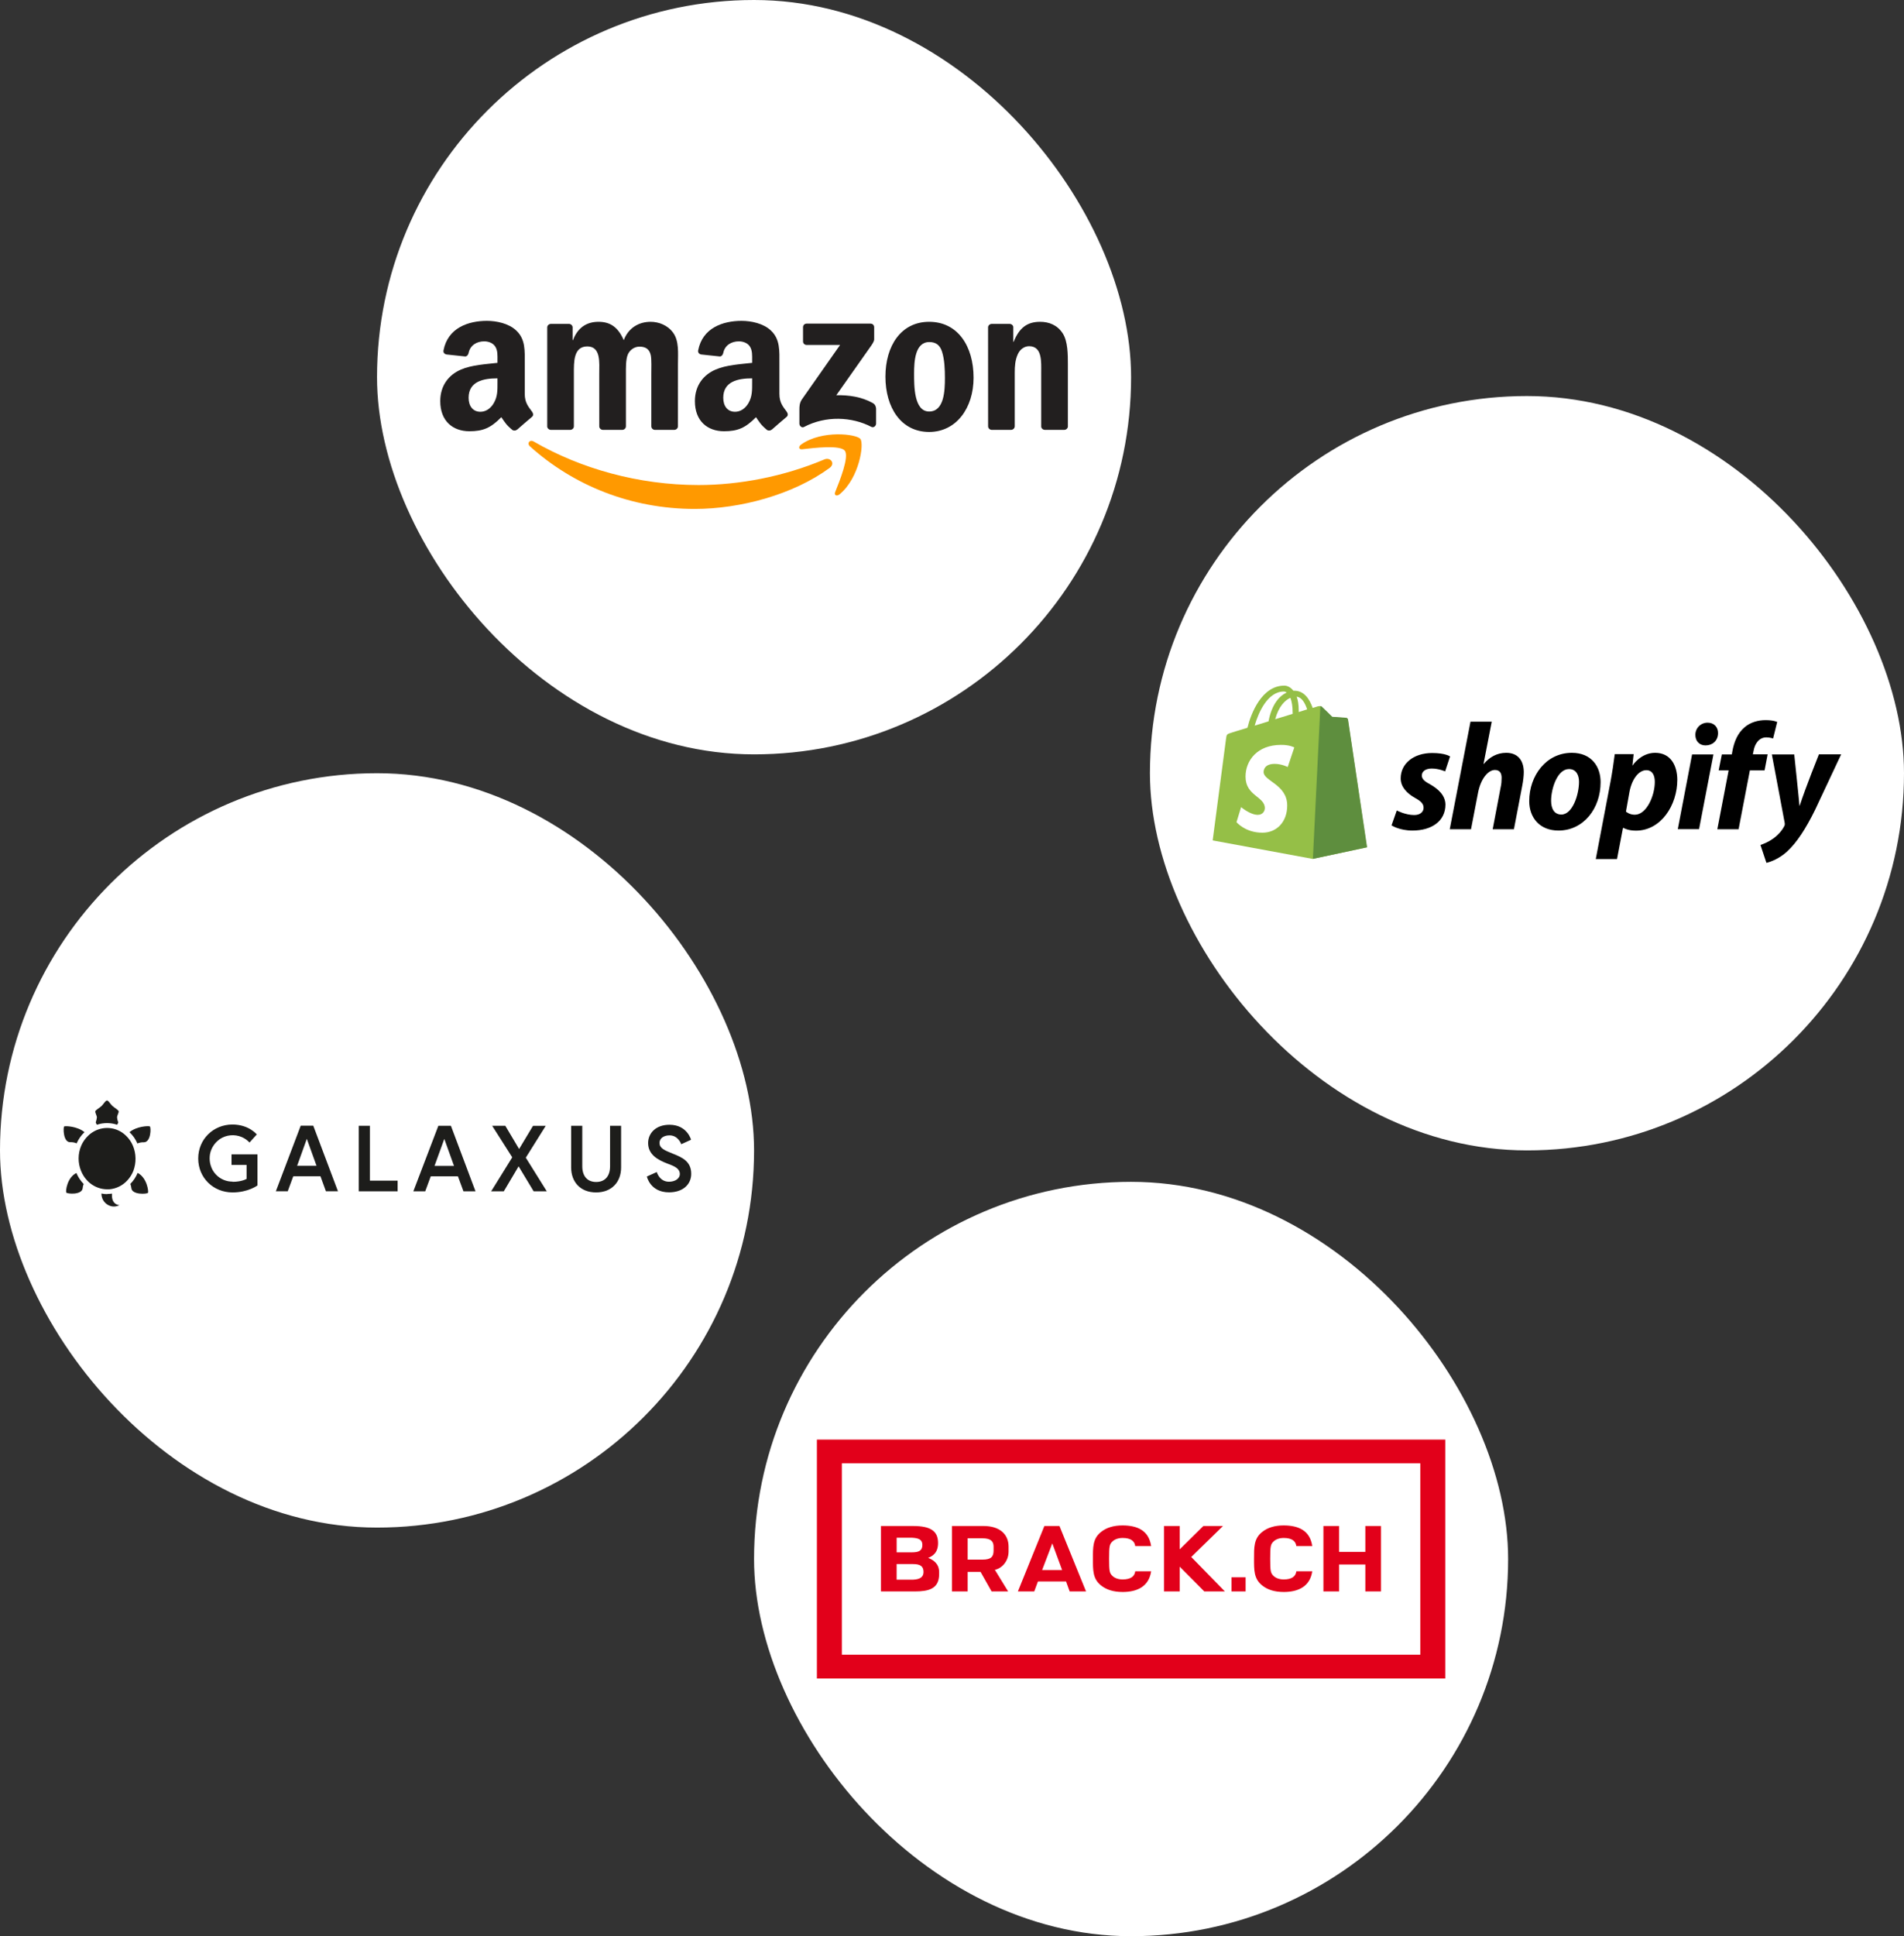 <svg xmlns="http://www.w3.org/2000/svg" width="303" height="308" viewBox="0 0 303 308" fill="none"><rect x="0" y="0" width="303" height="308" fill="#333333" stroke="none"/><rect x="183" y="63" width="120" height="120" rx="60" fill="white"></rect><g clip-path="url(#clip0_2008_2057)"><path d="M214.487 114.427C214.471 114.282 214.34 114.217 214.242 114.217C214.144 114.217 212.003 114.055 212.003 114.055C212.003 114.055 210.517 112.586 210.337 112.441C210.173 112.279 209.863 112.328 209.732 112.36C209.716 112.36 209.405 112.457 208.899 112.618C208.392 111.182 207.526 109.874 205.974 109.874H205.827C205.402 109.325 204.847 109.066 204.389 109.066C200.794 109.066 199.062 113.507 198.523 115.767C197.118 116.203 196.121 116.493 196.007 116.542C195.222 116.784 195.206 116.8 195.108 117.527C195.026 118.076 192.984 133.689 192.984 133.689L208.883 136.627L217.51 134.787C217.526 134.754 214.503 114.572 214.487 114.427ZM208.017 112.845C207.624 112.958 207.151 113.103 206.677 113.264V112.974C206.677 112.102 206.562 111.391 206.35 110.826C207.167 110.923 207.673 111.811 208.017 112.845ZM205.353 111.004C205.566 111.553 205.713 112.328 205.713 113.393V113.555C204.83 113.829 203.899 114.104 202.935 114.411C203.474 112.376 204.503 111.375 205.353 111.004ZM204.307 110.003C204.471 110.003 204.634 110.067 204.765 110.164C203.605 110.697 202.379 112.037 201.873 114.75C201.105 114.992 200.37 115.202 199.667 115.428C200.255 113.361 201.726 110.003 204.307 110.003Z" fill="#95BF47"></path><path d="M214.242 114.183C214.144 114.183 212.003 114.022 212.003 114.022C212.003 114.022 210.516 112.553 210.336 112.407C210.271 112.343 210.189 112.311 210.124 112.311L208.931 136.626L217.559 134.786C217.559 134.786 214.536 114.571 214.519 114.426C214.454 114.28 214.34 114.216 214.242 114.183Z" fill="#5E8E3E"></path><path d="M205.974 118.898L204.928 122.014C204.928 122.014 203.98 121.514 202.853 121.514C201.17 121.514 201.088 122.563 201.088 122.822C201.088 124.243 204.846 124.791 204.846 128.134C204.846 130.765 203.163 132.461 200.892 132.461C198.147 132.461 196.774 130.782 196.774 130.782L197.51 128.392C197.51 128.392 198.948 129.619 200.157 129.619C200.957 129.619 201.284 129.006 201.284 128.553C201.284 126.697 198.212 126.616 198.212 123.548C198.212 120.981 200.075 118.495 203.85 118.495C205.255 118.478 205.974 118.898 205.974 118.898Z" fill="white"></path><path d="M227.575 124.759C226.709 124.307 226.268 123.903 226.268 123.37C226.268 122.692 226.889 122.256 227.853 122.256C228.98 122.256 229.977 122.708 229.977 122.708L230.761 120.335C230.761 120.335 230.043 119.786 227.918 119.786C224.961 119.786 222.902 121.465 222.902 123.822C222.902 125.162 223.866 126.18 225.141 126.906C226.186 127.471 226.546 127.891 226.546 128.505C226.546 129.134 226.023 129.651 225.059 129.651C223.637 129.651 222.281 128.924 222.281 128.924L221.448 131.298C221.448 131.298 222.69 132.121 224.781 132.121C227.82 132.121 230.026 130.636 230.026 127.972C229.994 126.519 228.899 125.518 227.575 124.759ZM239.699 119.754C238.196 119.754 237.02 120.464 236.121 121.53L236.088 121.514L237.395 114.797H234.013L230.712 131.911H234.095L235.222 126.067C235.663 123.855 236.824 122.482 237.902 122.482C238.67 122.482 238.964 122.999 238.964 123.726C238.964 124.178 238.931 124.759 238.817 125.211L237.543 131.911H240.925L242.248 125.001C242.395 124.274 242.494 123.403 242.494 122.805C242.477 120.884 241.48 119.754 239.699 119.754ZM250.141 119.754C246.056 119.754 243.36 123.386 243.36 127.439C243.36 130.022 244.977 132.121 248.016 132.121C252.02 132.121 254.716 128.585 254.716 124.436C254.732 122.03 253.327 119.754 250.141 119.754ZM248.474 129.57C247.314 129.57 246.84 128.602 246.84 127.374C246.84 125.453 247.837 122.337 249.683 122.337C250.876 122.337 251.284 123.37 251.284 124.355C251.284 126.406 250.255 129.57 248.474 129.57ZM263.392 119.754C261.105 119.754 259.814 121.756 259.814 121.756H259.781L259.977 119.964H256.971C256.824 121.174 256.546 123.031 256.284 124.404L253.948 136.658H257.33L258.278 131.702H258.36C258.36 131.702 259.062 132.137 260.337 132.137C264.324 132.137 266.922 128.101 266.922 124.032C266.905 121.772 265.876 119.754 263.392 119.754ZM260.157 129.603C259.275 129.603 258.752 129.102 258.752 129.102L259.307 125.986C259.699 123.887 260.811 122.515 261.987 122.515C263.033 122.515 263.343 123.467 263.343 124.355C263.36 126.519 262.052 129.603 260.157 129.603ZM271.742 114.958C270.663 114.958 269.797 115.814 269.797 116.896C269.797 117.881 270.435 118.575 271.399 118.575H271.431C272.494 118.575 273.392 117.865 273.409 116.637C273.425 115.653 272.755 114.958 271.742 114.958ZM267.003 131.895H270.386L272.673 120.012H269.275M281.301 119.996H278.948L279.062 119.447C279.258 118.301 279.944 117.299 281.088 117.299C281.693 117.299 282.167 117.477 282.167 117.477L282.82 114.845C282.82 114.845 282.248 114.555 280.974 114.555C279.781 114.555 278.572 114.894 277.657 115.669C276.497 116.637 275.958 118.042 275.696 119.463L275.598 120.012H274.013L273.507 122.547H275.092L273.294 131.911H276.677L278.474 122.547H280.811L281.301 119.996ZM289.454 120.012C289.454 120.012 287.33 125.292 286.399 128.182H286.366C286.301 127.245 285.533 120.012 285.533 120.012H281.971L284.013 130.894C284.046 131.136 284.029 131.282 283.931 131.443C283.539 132.202 282.869 132.929 282.085 133.461C281.448 133.914 280.729 134.22 280.157 134.414L281.105 137.256C281.791 137.11 283.229 136.545 284.422 135.431C285.958 134.01 287.395 131.798 288.866 128.795L293 119.996H289.454V120.012Z" fill="black"></path></g><rect y="123" width="120" height="120" rx="60" fill="white"></rect><g clip-path="url(#clip1_2008_2057)"><path d="M37.031 187.971C36.791 187.971 36.551 187.945 36.311 187.904C36.072 187.864 35.845 187.784 35.632 187.704C35.406 187.61 35.193 187.503 34.993 187.369C34.394 186.967 33.915 186.392 33.648 185.723C33.555 185.495 33.489 185.267 33.435 185.026C33.342 184.545 33.342 184.063 33.422 183.581C33.515 183.099 33.702 182.644 33.968 182.242C34.101 182.041 34.248 181.854 34.421 181.68C34.594 181.506 34.78 181.359 34.967 181.211C36.005 180.515 37.323 180.395 38.469 180.877C38.935 181.078 39.361 181.372 39.707 181.747L40.865 180.462C40.865 180.462 39.614 178.882 36.977 178.882C33.955 178.896 31.544 181.211 31.544 184.29C31.544 187.369 33.955 189.685 37.004 189.685C39.507 189.685 40.972 188.574 40.972 188.574V183.634H36.844V185.308H39.241V187.53C39.241 187.53 38.495 187.998 37.017 187.998M43.901 189.497H45.792L46.671 187.115H50.998L51.864 189.497H53.782L49.853 179.07H47.856L43.901 189.497ZM48.828 181.158L50.373 185.455H47.283L48.828 181.158ZM57.097 189.511H63.276V187.811H58.868V179.083H57.097V189.511ZM65.779 189.511H67.67L68.549 187.128H72.876L73.755 189.511H75.672L71.757 179.083H69.76L65.779 189.511ZM70.706 181.171L72.25 185.468H69.148L70.706 181.171ZM84.927 189.511H87.017L83.675 184.156L86.844 179.097H84.82L82.61 182.778L80.413 179.083H78.322L81.518 184.103L78.162 189.511H80.173L82.53 185.535L84.927 189.511ZM97.084 185.535C97.084 187.021 96.338 188.025 94.873 188.025C93.409 188.025 92.663 187.021 92.663 185.535V179.083H90.892V185.723C90.892 188.011 92.357 189.685 94.86 189.685C97.363 189.685 98.841 188.011 98.841 185.723V179.083H97.084V185.535ZM108.189 186.74C108.189 187.543 107.363 187.985 106.458 187.985C104.94 187.985 104.514 186.445 104.514 186.445L102.943 187.155C102.943 187.155 103.462 189.671 106.471 189.671C108.668 189.671 110 188.426 110 186.726C110 184.785 108.628 184.13 107.057 183.514C105.646 182.952 104.953 182.63 104.953 181.8C104.953 181.145 105.539 180.609 106.551 180.609C107.949 180.609 108.415 182.015 108.415 182.015L109.973 181.305C109.973 181.305 109.361 178.922 106.538 178.922C104.341 178.922 103.142 180.288 103.142 181.827C103.142 183.674 104.687 184.518 106.232 185.107C107.457 185.548 108.189 185.923 108.189 186.78M23.848 179.19C23.675 179.07 21.744 179.15 20.612 180.1C21.145 180.609 21.571 181.211 21.864 181.894C22.184 181.76 22.53 181.693 22.889 181.707C24.035 181.72 24.061 179.337 23.848 179.19ZM21.145 182.242C20.892 181.64 20.519 181.104 20.053 180.663C19.694 180.315 19.281 180.02 18.828 179.819C18.375 179.605 17.883 179.485 17.39 179.445C17.257 179.445 17.15 179.431 17.044 179.431C16.924 179.431 16.804 179.431 16.698 179.445C16.205 179.485 15.712 179.619 15.259 179.819C14.807 180.034 14.381 180.315 14.034 180.663C13.568 181.104 13.182 181.653 12.929 182.242C12.383 183.527 12.37 184.973 12.903 186.271C13.129 186.82 13.435 187.315 13.835 187.744C14.474 188.453 15.313 188.922 16.245 189.109C16.511 189.163 16.791 189.189 17.057 189.189H17.39C18.495 189.096 19.534 188.587 20.279 187.757C20.679 187.329 20.985 186.834 21.212 186.285C21.704 184.986 21.691 183.527 21.145 182.242ZM18.628 177.745C18.628 177.477 18.895 177.022 18.895 176.808C18.895 176.593 18.189 176.205 17.869 175.911C17.55 175.616 17.27 175.067 17.044 175.067H17.017C16.777 175.067 16.485 175.616 16.178 175.924C15.872 176.232 15.153 176.593 15.153 176.821C15.153 177.048 15.419 177.49 15.419 177.758C15.393 178.012 15.326 178.267 15.246 178.508C15.22 178.628 15.3 178.668 15.406 178.909H15.459C16.485 178.574 17.576 178.574 18.602 178.909H18.655C18.748 178.668 18.841 178.641 18.815 178.508C18.708 178.267 18.655 178.012 18.628 177.745ZM12.197 181.881C12.49 181.211 12.916 180.596 13.449 180.1C12.303 179.15 10.386 179.083 10.213 179.19C10.04 179.297 10.027 181.72 11.172 181.693C11.518 181.68 11.877 181.734 12.197 181.881ZM10.546 189.698C10.666 189.926 13.036 190.126 13.156 189.015C13.169 188.788 13.222 188.56 13.315 188.346C12.823 187.837 12.423 187.235 12.157 186.593C10.666 187.329 10.426 189.484 10.546 189.698ZM17.07 189.952C16.764 189.952 16.445 189.926 16.138 189.859C16.138 190.1 16.178 190.341 16.258 190.568C16.498 191.264 17.097 191.773 17.829 191.907C18.242 191.974 18.655 191.893 19.028 191.706H18.921C18.043 191.559 17.736 190.782 17.829 189.872C17.576 189.912 17.323 189.926 17.07 189.926M21.904 186.579C21.638 187.235 21.238 187.824 20.745 188.333C20.825 188.547 20.879 188.774 20.905 189.002C21.012 190.113 23.449 189.952 23.555 189.738C23.662 189.524 23.395 187.342 21.904 186.579Z" fill="#1D1D1B"></path></g><rect x="120" y="188" width="120" height="120" rx="60" fill="white"></rect><g clip-path="url(#clip2_2008_2057)"><path d="M130 229H230V267H130V229Z" fill="#E2001A"></path><path d="M133.975 232.774H226.023V263.222H133.975V232.774Z" fill="white"></path><path d="M191.648 253.155L187.734 249.214V253.155H185.237V242.747H187.734V246.468L191.508 242.747H194.624L189.576 247.68L194.929 253.158H191.648V253.155ZM149.452 250.383C149.452 252.798 147.723 253.158 145.546 253.158H140.193V242.749H145.33C148.175 242.749 149.28 243.605 149.28 245.465C149.28 247.066 148.346 247.573 147.701 247.822C148.472 248.114 149.452 248.707 149.452 250.096V250.383ZM145.134 244.615H142.693V246.94H145.134C146.194 246.94 146.786 246.691 146.786 245.76C146.786 244.905 146.194 244.672 145.134 244.615ZM145.295 248.803H142.69V251.289H145.295C146.427 251.233 146.968 250.873 146.968 250.058C146.968 249.133 146.427 248.803 145.295 248.803ZM213.104 248.873V253.155H210.607V242.747H213.104V246.87H217.277V242.747H219.772V253.155H217.277V248.873H213.104ZM157.798 253.155L156.047 250.05H153.991V253.155H151.494V242.747H156.505C159.109 242.747 160.504 244.066 160.504 246.042V246.811C160.504 248.374 159.404 249.514 158.32 249.712L160.429 253.152H157.798V253.155ZM156.344 244.704H153.991V248.098H156.344C157.68 248.098 158.116 247.672 158.116 246.661V246.042C158.116 245.237 157.731 244.704 156.344 244.704ZM170.223 253.155L169.65 251.57H165.177L164.589 253.155H161.987L166.2 242.747H168.601L172.83 253.155H170.226H170.223ZM167.461 245.522L165.844 249.75H169.024L167.463 245.522H167.461ZM178.633 253.243C177.231 253.243 176.082 252.908 175.183 252.176C173.89 251.123 173.928 249.75 173.928 247.951C173.928 246.152 173.89 244.776 175.183 243.725C176.082 242.993 177.231 242.658 178.633 242.658C181.021 242.658 182.828 243.471 183.192 245.948H180.66C180.555 245.114 179.908 244.653 178.652 244.653C177.97 244.653 177.413 244.857 177.054 245.195C176.57 245.634 176.5 245.948 176.5 247.951C176.5 249.954 176.57 250.267 177.054 250.707C177.413 251.045 177.97 251.249 178.652 251.249C179.908 251.249 180.558 250.79 180.66 249.956H183.192C182.831 252.361 181.005 253.246 178.633 253.246V253.243ZM204.271 253.243C202.869 253.243 201.72 252.908 200.824 252.176C199.531 251.123 199.565 249.75 199.565 247.951C199.565 246.152 199.528 244.776 200.824 243.725C201.723 242.993 202.871 242.658 204.271 242.658C206.659 242.658 208.468 243.471 208.83 245.948H206.3C206.196 245.114 205.548 244.653 204.29 244.653C203.607 244.653 203.051 244.857 202.692 245.195C202.207 245.634 202.138 245.948 202.138 247.951C202.138 249.954 202.207 250.267 202.692 250.707C203.051 251.045 203.607 251.249 204.29 251.249C205.548 251.249 206.196 250.79 206.3 249.956H208.83C208.468 252.361 206.643 253.246 204.271 253.246V253.243ZM195.984 250.911H198.224V253.158H195.984V250.911Z" fill="#E2001A"></path></g><rect x="60" width="120" height="120" rx="60" fill="white"></rect><g clip-path="url(#clip3_2008_2057)"><path d="M132.024 74.437C126.22 78.689 117.807 80.958 110.564 80.958C100.408 80.958 91.264 77.224 84.347 71.014C83.804 70.526 84.29 69.86 84.943 70.24C92.408 74.558 101.638 77.155 111.173 77.155C117.603 77.155 124.677 75.832 131.181 73.088C132.163 72.674 132.985 73.728 132.024 74.437Z" fill="#FF9900"></path><path d="M134.437 71.693C133.698 70.751 129.533 71.248 127.663 71.468C127.094 71.537 127.007 71.045 127.52 70.691C130.837 68.37 136.281 69.04 136.915 69.817C137.55 70.6 136.75 76.023 133.633 78.612C133.155 79.009 132.698 78.797 132.911 78.27C133.611 76.533 135.181 72.639 134.437 71.693Z" fill="#FF9900"></path><path d="M127.794 54.308V52.052C127.794 51.711 128.055 51.481 128.368 51.481H138.529C138.855 51.481 139.116 51.715 139.116 52.052V53.984C139.111 54.308 138.837 54.731 138.35 55.401L133.085 62.873C135.042 62.825 137.107 63.115 138.881 64.109C139.281 64.334 139.389 64.662 139.42 64.986V67.393C139.42 67.722 139.055 68.106 138.672 67.907C135.546 66.278 131.394 66.101 127.938 67.925C127.585 68.115 127.216 67.734 127.216 67.406V65.12C127.216 64.753 127.22 64.126 127.59 63.569L133.69 54.874H128.381C128.055 54.874 127.794 54.645 127.794 54.308Z" fill="#221F1F"></path><path d="M90.729 68.383H87.638C87.343 68.362 87.108 68.141 87.086 67.86V52.091C87.086 51.776 87.351 51.525 87.682 51.525H90.564C90.864 51.538 91.103 51.767 91.125 52.052V54.114H91.181C91.934 52.121 93.347 51.192 95.251 51.192C97.186 51.192 98.394 52.121 99.264 54.114C100.012 52.121 101.712 51.192 103.533 51.192C104.829 51.192 106.246 51.724 107.112 52.917C108.09 54.243 107.89 56.171 107.89 57.86L107.886 67.813C107.886 68.128 107.62 68.383 107.29 68.383H104.203C103.894 68.362 103.646 68.115 103.646 67.813V59.455C103.646 58.789 103.707 57.13 103.56 56.499C103.329 55.44 102.638 55.142 101.742 55.142C100.994 55.142 100.212 55.639 99.894 56.434C99.577 57.23 99.607 58.56 99.607 59.455V67.813C99.607 68.128 99.342 68.383 99.012 68.383H95.925C95.612 68.362 95.368 68.115 95.368 67.813L95.364 59.455C95.364 57.696 95.655 55.108 93.46 55.108C91.238 55.108 91.325 57.631 91.325 59.455V67.813C91.325 68.128 91.06 68.383 90.729 68.383Z" fill="#221F1F"></path><path d="M147.863 51.192C152.45 51.192 154.933 55.108 154.933 60.086C154.933 64.896 152.189 68.712 147.863 68.712C143.359 68.712 140.907 64.796 140.907 59.917C140.907 55.008 143.389 51.192 147.863 51.192ZM147.889 54.412C145.611 54.412 145.468 57.497 145.468 59.42C145.468 61.348 145.437 65.462 147.863 65.462C150.259 65.462 150.372 62.143 150.372 60.12C150.372 58.789 150.315 57.199 149.911 55.937C149.563 54.84 148.872 54.412 147.889 54.412Z" fill="#221F1F"></path><path d="M160.88 68.383H157.802C157.493 68.362 157.246 68.115 157.246 67.813L157.241 52.039C157.267 51.75 157.524 51.525 157.837 51.525H160.702C160.972 51.538 161.193 51.72 161.254 51.966V54.377H161.311C162.176 52.221 163.389 51.192 165.524 51.192C166.911 51.192 168.263 51.689 169.132 53.051C169.941 54.312 169.941 56.434 169.941 57.96V67.886C169.906 68.163 169.65 68.383 169.345 68.383H166.245C165.963 68.362 165.728 68.154 165.698 67.886V59.321C165.698 57.597 165.898 55.073 163.763 55.073C163.011 55.073 162.319 55.574 161.976 56.335C161.541 57.299 161.485 58.258 161.485 59.321V67.813C161.48 68.128 161.211 68.383 160.88 68.383Z" fill="#221F1F"></path><path d="M119.694 60.851V60.185C117.459 60.185 115.098 60.661 115.098 63.279C115.098 64.606 115.79 65.505 116.977 65.505C117.846 65.505 118.624 64.973 119.116 64.109C119.724 63.046 119.694 62.048 119.694 60.851ZM122.811 68.34C122.607 68.521 122.311 68.534 122.081 68.413C121.055 67.566 120.872 67.173 120.307 66.365C118.611 68.085 117.411 68.599 115.211 68.599C112.611 68.599 110.585 67.004 110.585 63.811C110.585 61.317 111.946 59.619 113.881 58.789C115.559 58.055 117.903 57.925 119.694 57.722V57.324C119.694 56.594 119.75 55.73 119.32 55.099C118.942 54.533 118.22 54.299 117.585 54.299C116.407 54.299 115.355 54.9 115.098 56.145C115.046 56.421 114.842 56.694 114.564 56.706L111.564 56.387C111.312 56.331 111.033 56.127 111.103 55.743C111.794 52.13 115.077 51.041 118.016 51.041C119.52 51.041 121.485 51.439 122.672 52.571C124.176 53.967 124.033 55.829 124.033 57.856V62.644C124.033 64.083 124.633 64.714 125.198 65.492C125.398 65.769 125.442 66.101 125.189 66.309C124.559 66.832 123.437 67.804 122.82 68.349L122.811 68.34Z" fill="#221F1F"></path><path d="M79.169 60.851V60.185C76.934 60.185 74.573 60.661 74.573 63.279C74.573 64.606 75.265 65.505 76.452 65.505C77.321 65.505 78.1 64.973 78.591 64.109C79.2 63.046 79.169 62.048 79.169 60.851ZM82.286 68.34C82.082 68.521 81.786 68.534 81.556 68.413C80.53 67.566 80.347 67.173 79.782 66.365C78.087 68.085 76.886 68.599 74.686 68.599C72.087 68.599 70.061 67.004 70.061 63.811C70.061 61.317 71.421 59.619 73.356 58.789C75.034 58.055 77.378 57.925 79.169 57.722V57.324C79.169 56.594 79.226 55.73 78.795 55.099C78.417 54.533 77.695 54.299 77.06 54.299C75.882 54.299 74.83 54.9 74.573 56.145C74.521 56.421 74.317 56.694 74.039 56.706L71.039 56.387C70.787 56.331 70.508 56.127 70.578 55.743C71.269 52.13 74.552 51.041 77.491 51.041C78.995 51.041 80.96 51.439 82.147 52.571C83.652 53.967 83.508 55.829 83.508 57.856V62.644C83.508 64.083 84.108 64.714 84.673 65.492C84.873 65.769 84.917 66.101 84.665 66.309C84.034 66.832 82.912 67.804 82.295 68.349L82.286 68.34Z" fill="#221F1F"></path></g><defs><clipPath id="clip0_2008_2057"><rect width="100" height="31" fill="white" transform="translate(193 108)"></rect></clipPath><clipPath id="clip1_2008_2057"><rect width="100" height="17" fill="white" transform="translate(10 175)"></rect></clipPath><clipPath id="clip2_2008_2057"><rect width="100" height="38" fill="white" transform="translate(130 229)"></rect></clipPath><clipPath id="clip3_2008_2057"><rect width="100" height="30" fill="white" transform="translate(70 51)"></rect></clipPath></defs></svg>